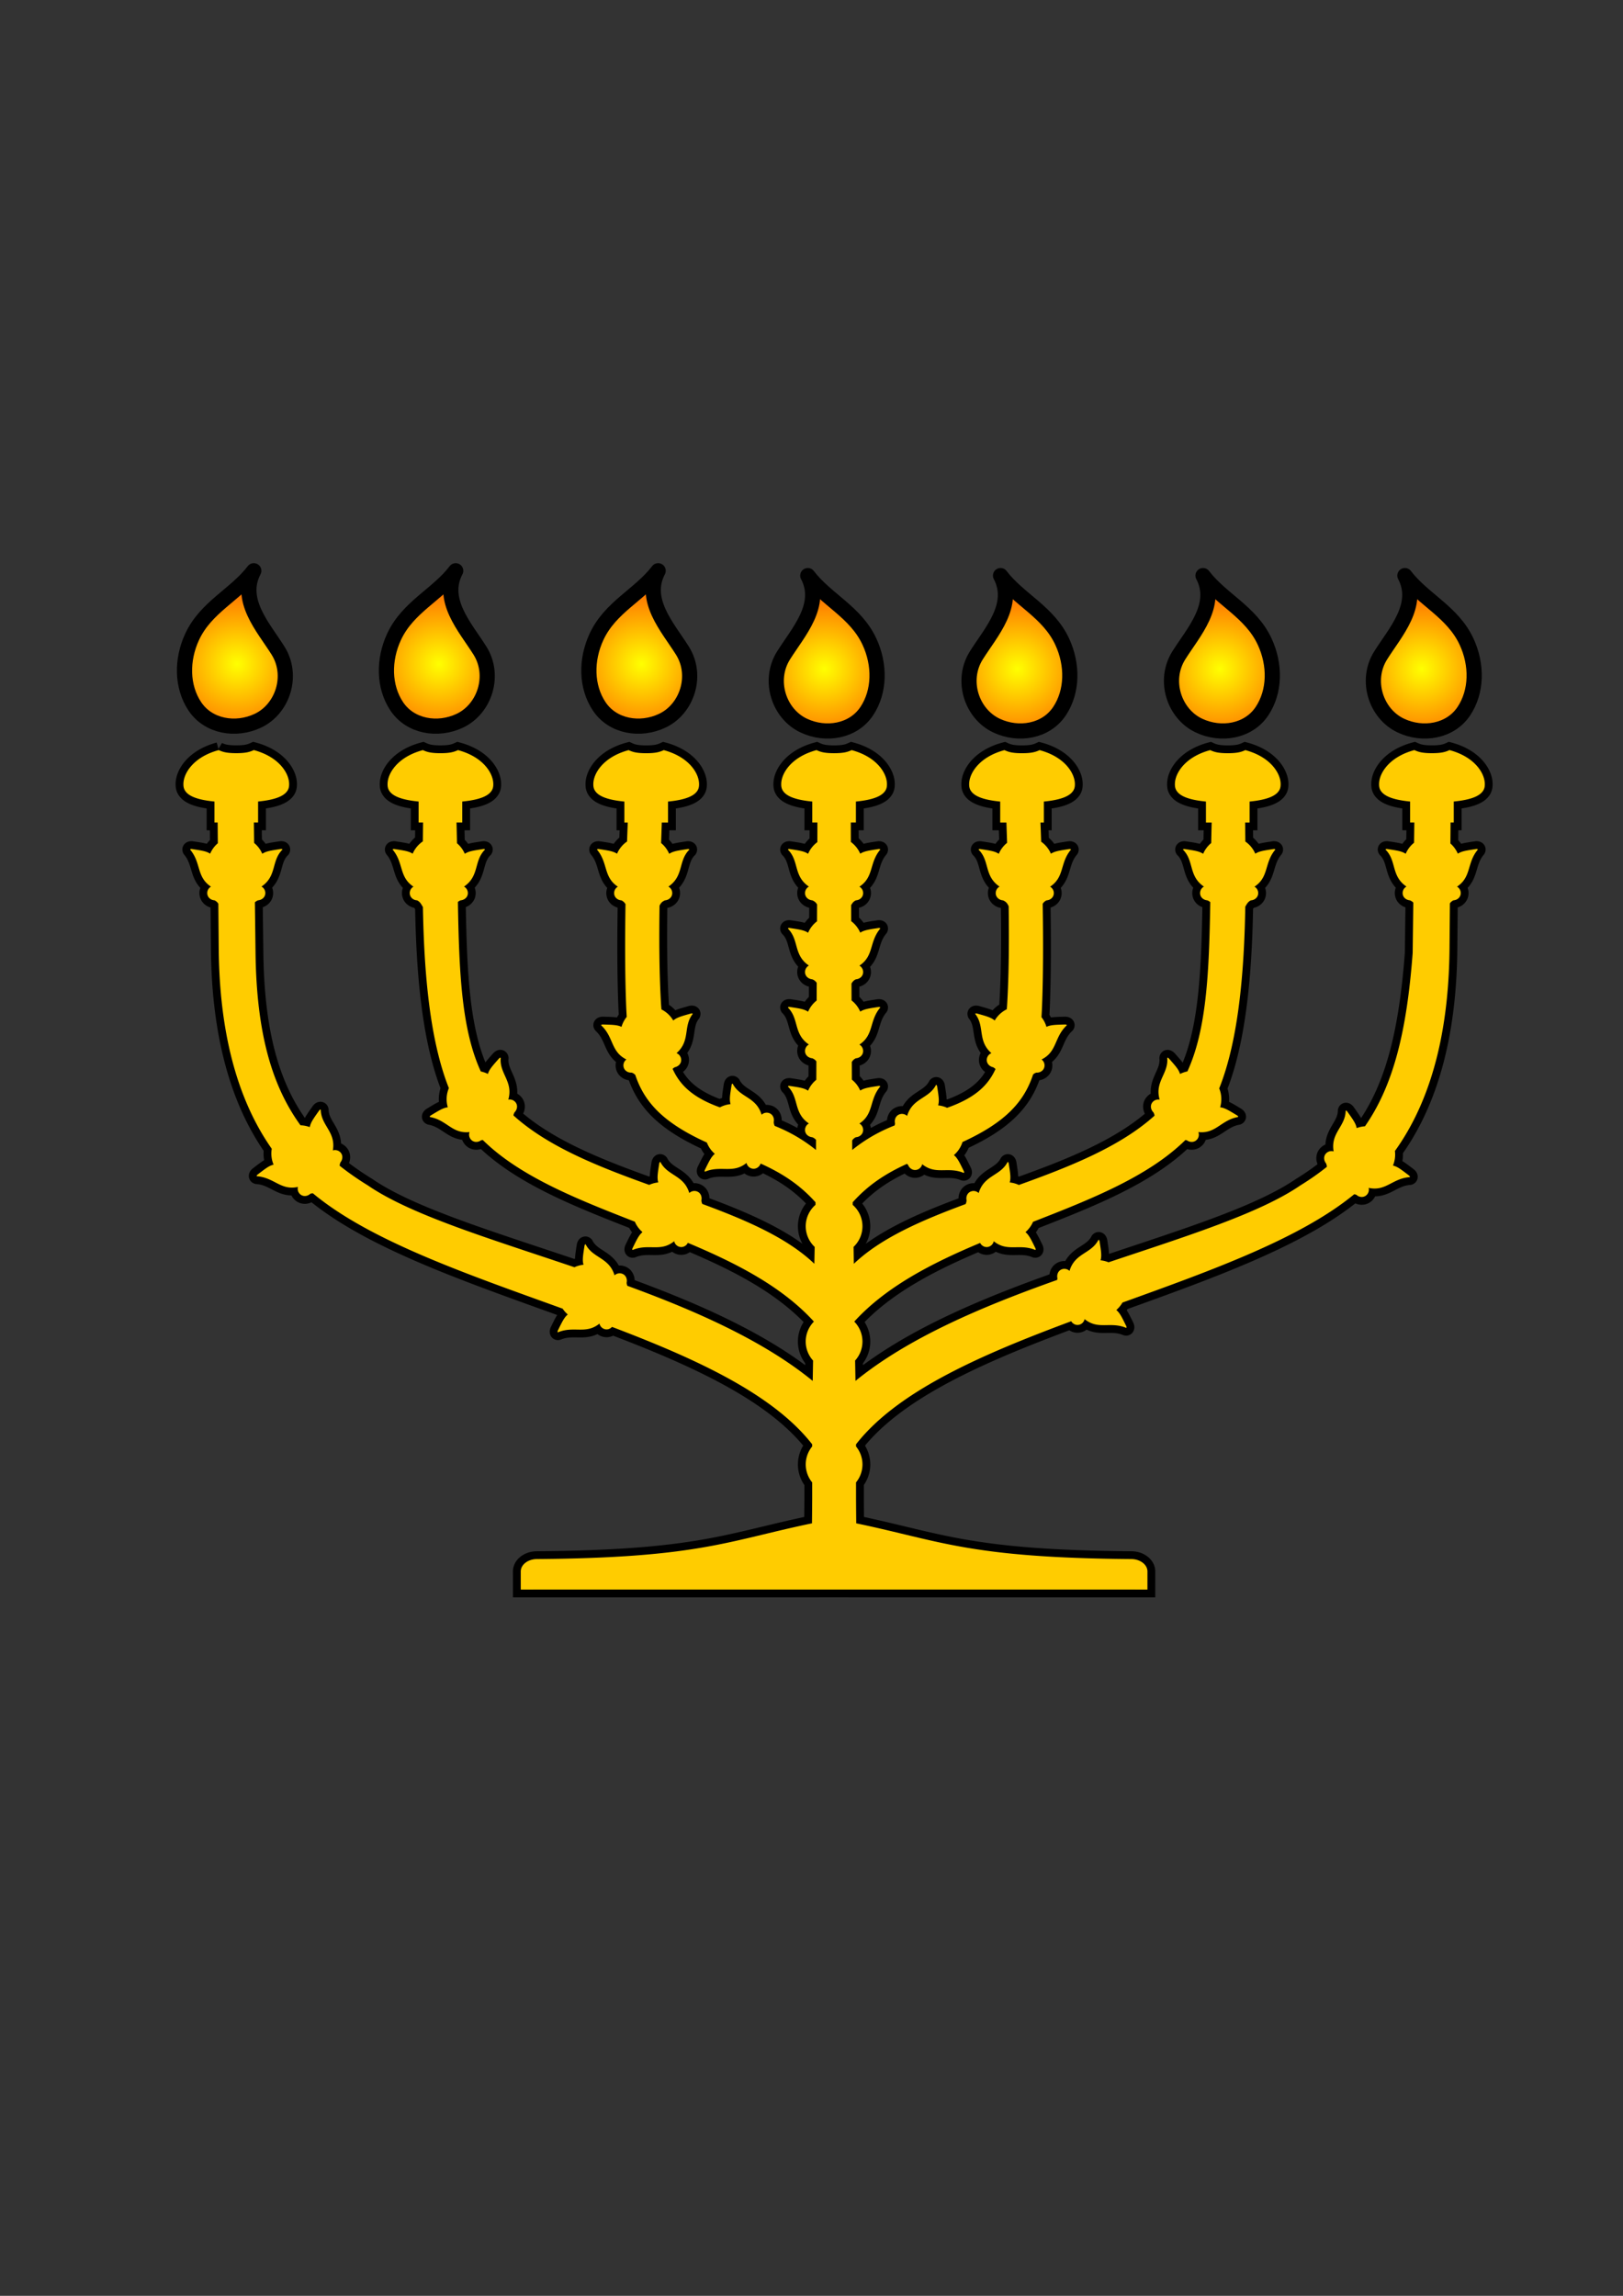 <?xml version="1.0" encoding="UTF-8"?>
<svg width="210mm" height="297mm" version="1.1" viewBox="0 0 210 297" xmlns="http://www.w3.org/2000/svg" xmlns:xlink="http://www.w3.org/1999/xlink">
<rect x="0" y="0" width="210" height="297" fill="#333333" stroke="none"/>
<defs>
<linearGradient id="a">
<stop stop-color="#ff0" offset="0"/>
<stop stop-color="#f60" offset="1"/>
</linearGradient>
<radialGradient id="h" cx="107.87" cy="86.647" r="6.692" gradientTransform="matrix(1.521 -.337 .33 1.488 -85.979 -6.058)" gradientUnits="userSpaceOnUse" xlink:href="#a"/>
<radialGradient id="g" cx="107.87" cy="86.647" r="6.692" gradientTransform="matrix(1.521 -.337 .33 1.488 -61.035 -6.058)" gradientUnits="userSpaceOnUse" xlink:href="#a"/>
<radialGradient id="f" cx="107.87" cy="86.647" r="6.692" gradientTransform="matrix(1.521 -.337 .33 1.488 -34.84 -6.058)" gradientUnits="userSpaceOnUse" xlink:href="#a"/>
<radialGradient id="e" cx="107.87" cy="86.647" r="6.692" gradientTransform="matrix(1.521 -.337 .33 1.488 -8.714 -6.058)" gradientUnits="userSpaceOnUse" xlink:href="#a"/>
<radialGradient id="d" cx="107.87" cy="86.647" r="6.692" gradientTransform="matrix(-1.521 -.337 -.33 1.488 275.66 -6.683)" gradientUnits="userSpaceOnUse" xlink:href="#a"/>
<radialGradient id="c" cx="107.87" cy="86.647" r="6.692" gradientTransform="matrix(-1.521 -.337 -.33 1.488 249.46 -6.683)" gradientUnits="userSpaceOnUse" xlink:href="#a"/>
<radialGradient id="b" cx="107.87" cy="86.647" r="6.692" gradientTransform="matrix(-1.521 -.337 -.33 1.488 223.34 -6.683)" gradientUnits="userSpaceOnUse" xlink:href="#a"/>
</defs>
<g>
<path d="m28.3 97.038c-3.219 0.86-4.569 2.964-4.568 4.402-1e-3 0.302 0.041 0.524 0.16 0.754 0.386 0.71 1.424 1.258 3.857 1.497v2.709h0.412l0.023 2.688a3.67 3.67 0 0 0-0.992 1.349c-0.512-0.326-1.064-0.403-2.37-0.602-0.046-6e-3 -0.266-8e-3 -0.203 0.097 1.429 1.719 0.783 3.517 2.679 4.771-0.287 0.16-0.483 0.476-0.483 0.83 0 0.521 0.42 0.905 0.94 0.94 0.234 0.103 0.38 0.265 0.496 0.435l0.05 5.819c0.075 8.828 1.625 18.425 6.862 25.887a3.67 3.67 0 0 0 0.236 2.051c-0.589 0.143-1.028 0.488-2.077 1.291-0.036 0.029-0.19 0.185-0.07 0.213 2.229 0.162 3.077 1.875 5.296 1.377-0.084 0.318 8e-3 0.678 0.263 0.923 0.375 0.361 0.944 0.324 1.329-0.026 0.118-0.049 0.23-0.066 0.34-0.073 7.398 6.166 19.971 10.459 32.32 14.927a3.67 3.67 0 0 0 0.665 0.751c-0.464 0.39-0.703 0.893-1.286 2.079-0.02 0.042-0.088 0.251 0.032 0.222 2.068-0.847 3.59 0.31 5.355-1.123 0.066 0.322 0.309 0.604 0.646 0.71 0.368 0.116 0.733-0.012 0.974-0.282 10.894 4.133 20.845 8.697 25.903 15.192v0.275a3.67 3.67 0 0 0-0.835 2.328 3.67 3.67 0 0 0 0.836 2.327v2.145c-0.01 1.417-0.019 2.377-0.029 3.153h-0.043c-10.881 2.277-14.609 4.453-35.532 4.616-1.167 0-2.106 0.717-2.106 1.607l2e-3 2.338 40.542-4e-3 40.542 4e-3 2e-3 -2.338c0-0.89-0.94-1.607-2.106-1.607-20.924-0.163-24.652-2.339-35.532-4.616h-0.041c-9e-3 -0.776-0.018-1.737-0.027-3.153v-2.149a3.67 3.67 0 0 0 0.833-2.323 3.67 3.67 0 0 0-0.833-2.324v-0.28c5.357-6.878 16.199-11.592 27.841-15.921 0.229 0.372 0.657 0.571 1.088 0.435 0.337-0.106 0.58-0.388 0.647-0.71 1.765 1.433 3.287 0.276 5.355 1.123 0.12 0.029 0.052-0.181 0.032-0.222-0.582-1.187-0.822-1.69-1.286-2.08a3.67 3.67 0 0 0 0.794-0.962c11.544-4.162 23.009-8.275 29.987-14.011 0.09 0.011 0.183 0.03 0.279 0.07 0.386 0.35 0.954 0.385 1.329 0.024 0.254-0.245 0.346-0.606 0.262-0.923 2.219 0.494 3.065-1.22 5.294-1.385 0.12-0.028-0.034-0.184-0.071-0.213-1.051-0.802-1.489-1.146-2.079-1.288a3.67 3.67 0 0 0 0.255-1.884c5.398-7.501 6.985-17.232 7.063-26.171l0.05-5.864c0.111-0.153 0.25-0.296 0.463-0.39 0.519-0.035 0.94-0.419 0.94-0.94 0-0.354-0.196-0.67-0.483-0.83 1.897-1.254 1.25-3.052 2.679-4.771 0.063-0.105-0.157-0.103-0.203-0.097-1.307 0.199-1.858 0.276-2.37 0.602a3.67 3.67 0 0 0-0.961-1.319l0.023-2.719h0.413v-2.709c2.433-0.239 3.471-0.787 3.857-1.497 0.119-0.23 0.161-0.453 0.16-0.754 1.3e-4 -1.439-1.349-3.542-4.568-4.402-0.528 0.245-1.044 0.398-2.273 0.398-1.229 0-1.746-0.155-2.273-0.398-3.219 0.86-4.568 2.964-4.568 4.402-1e-3 0.302 0.04 0.524 0.16 0.754 0.386 0.71 1.425 1.258 3.857 1.497v2.709h0.545l-0.034 2.622a3.67 3.67 0 0 0-1.083 1.428c-0.517-0.336-1.066-0.413-2.389-0.614-0.045-7e-3 -0.266-0.01-0.203 0.097 1.44 1.446 0.675 3.391 2.694 4.76-0.295 0.157-0.498 0.481-0.498 0.841 0 0.521 0.421 0.892 0.939 0.94 0.196 0.077 0.335 0.18 0.442 0.291l-0.083 6.516c-0.759 10.183-2.507 17.158-6.171 22.423a3.67 3.67 0 0 0-1.073 0.234c-0.117-0.605-0.444-1.054-1.217-2.146-0.026-0.038-0.177-0.198-0.21-0.078-0.04 2.04-1.972 2.841-1.555 5.244-0.318-0.103-0.692-0.024-0.951 0.226-0.375 0.361-0.35 0.922-0.024 1.328 0.066 0.16 0.094 0.305 0.098 0.437-1.047 0.842-2.184 1.638-3.421 2.399-5.279 3.624-14.687 6.556-24.826 9.952a3.67 3.67 0 0 0-1.033-0.257c0.165-0.594 0.073-1.141-0.132-2.463-7e-3 -0.046-0.071-0.256-0.154-0.164-0.946 1.808-3.032 1.662-3.732 3.998-0.238-0.234-0.608-0.33-0.951-0.222-0.497 0.156-0.725 0.669-0.614 1.178-5e-3 0.076-0.018 0.145-0.033 0.21-9.606 3.409-19.219 7.447-26.096 13.065l-0.047-2.636a3.67 3.67 0 0 0 0.951-2.458 3.67 3.67 0 0 0-1.041-2.56l-5.3e-4 -0.041c4.107-4.5 10.002-7.529 16.266-10.155 0.22 0.407 0.665 0.632 1.117 0.49 0.337-0.106 0.58-0.388 0.647-0.71 1.765 1.433 3.287 0.276 5.355 1.123 0.12 0.029 0.052-0.181 0.032-0.222-0.582-1.187-0.822-1.69-1.286-2.08a3.67 3.67 0 0 0 0.98-1.333c7.572-2.951 14.943-5.876 19.711-10.58 0.064 6e-3 0.13 0.016 0.199 0.036 0.421 0.306 0.99 0.281 1.324-0.119 0.227-0.272 0.278-0.64 0.16-0.947 2.26 0.253 2.916-1.542 5.114-1.946 0.116-0.041-0.054-0.18-0.093-0.204-1.131-0.684-1.604-0.979-2.205-1.057a3.67 3.67 0 0 0-0.121-2.441c2.536-6.335 3.231-15.202 3.376-23.518 0.173-0.27 0.319-0.63 0.73-0.81 0.519-0.035 0.94-0.419 0.94-0.94 0-0.354-0.196-0.67-0.483-0.829 1.897-1.254 1.25-3.053 2.679-4.772 0.063-0.105-0.157-0.103-0.203-0.097-1.307 0.199-1.858 0.276-2.37 0.602a3.67 3.67 0 0 0-1.286-1.573c-9e-3 -0.841-0.018-1.669-0.028-2.464h0.577v-2.709c2.433-0.239 3.471-0.787 3.857-1.497 0.119-0.23 0.161-0.453 0.16-0.754 1.4e-4 -1.439-1.349-3.542-4.568-4.402-0.528 0.245-1.044 0.398-2.273 0.398-1.229 0-1.746-0.155-2.273-0.398-3.219 0.86-4.568 2.964-4.568 4.402-1e-3 0.302 0.04 0.524 0.16 0.754 0.386 0.71 1.424 1.258 3.857 1.497v2.709h0.742c-0.022 0.897-0.043 1.787-0.059 2.657a3.67 3.67 0 0 0-1.044 1.393c-0.517-0.336-1.066-0.413-2.389-0.614-0.045-7e-3 -0.266-0.01-0.203 0.097 1.44 1.446 0.675 3.391 2.694 4.76-0.295 0.157-0.498 0.481-0.498 0.841 0 0.521 0.421 0.892 0.939 0.94 0.159 0.063 0.282 0.142 0.38 0.23-0.151 9.169-0.488 16.509-2.959 21.898a3.67 3.67 0 0 0-0.953 0.33c-0.182-0.589-0.554-1-1.44-2.002-0.03-0.035-0.198-0.178-0.218-0.055 0.179 2.033-1.654 3.036-0.982 5.38-0.327-0.069-0.691 0.051-0.921 0.327-0.334 0.4-0.248 0.955 0.12 1.324 0.081 0.15 0.124 0.288 0.143 0.417-4.457 4.022-10.953 6.597-17.557 8.969a3.67 3.67 0 0 0-1.184-0.326c0.165-0.594 0.073-1.141-0.132-2.463-7e-3 -0.046-0.07-0.256-0.153-0.164-0.946 1.808-3.033 1.662-3.732 3.998-0.238-0.234-0.608-0.33-0.951-0.222-0.497 0.156-0.725 0.669-0.614 1.178-0.014 0.191-0.061 0.344-0.126 0.471-5.71 2.108-10.977 4.395-14.458 7.723l-0.042-2.183a3.67 3.67 0 0 0 1.155-2.67 3.67 3.67 0 0 0-1.26-2.764l-6e-3 -0.334c2.078-2.333 4.409-3.785 7.019-4.976 0.052 0.04 0.103 0.085 0.151 0.14 0.189 0.485 0.682 0.77 1.179 0.614 0.337-0.106 0.58-0.388 0.646-0.71 1.765 1.433 3.287 0.276 5.355 1.123 0.12 0.029 0.052-0.181 0.032-0.222-0.582-1.187-0.822-1.69-1.286-2.08a3.67 3.67 0 0 0 1.111-1.687c5.518-2.525 7.968-5.179 9.133-8.734 0.114-0.104 0.25-0.194 0.428-0.247 0.52 0.03 0.984-0.299 1.049-0.816 0.044-0.351-0.111-0.689-0.377-0.883 2.037-1.01 1.617-2.874 3.248-4.403 0.076-0.097-0.143-0.122-0.189-0.122-1.321 0.036-1.879 0.045-2.426 0.305a3.67 3.67 0 0 0-0.644-1.253c0.019-0.352 0.04-0.702 0.057-1.069 0.182-4.228 0.17-9.176 0.099-13.599 0.117-0.173 0.263-0.338 0.501-0.442 0.519-0.035 0.94-0.419 0.94-0.94 0-0.354-0.196-0.67-0.483-0.83 1.897-1.254 1.25-3.052 2.679-4.771 0.063-0.105-0.157-0.103-0.203-0.097-1.307 0.199-1.858 0.276-2.37 0.602a3.67 3.67 0 0 0-1.261-1.555c-0.041-1.223-0.066-1.833-0.091-2.483h0.438v-2.709c2.433-0.239 3.471-0.787 3.857-1.497 0.119-0.23 0.161-0.453 0.16-0.754 1.6e-4 -1.439-1.349-3.542-4.568-4.402-0.528 0.245-1.044 0.398-2.273 0.398-1.229 0-1.746-0.155-2.273-0.398-3.219 0.86-4.568 2.964-4.568 4.402-1e-3 0.302 0.04 0.524 0.16 0.754 0.386 0.71 1.425 1.258 3.857 1.497v2.709h0.805c0.021 0.676 0.05 1.518 0.088 2.629a3.67 3.67 0 0 0-1.076 1.421c-0.517-0.336-1.066-0.413-2.389-0.614-0.045-7e-3 -0.266-0.01-0.203 0.097 1.44 1.446 0.675 3.391 2.694 4.76-0.295 0.157-0.498 0.481-0.498 0.841 0 0.521 0.421 0.892 0.94 0.94 0.462 0.183 0.616 0.5 0.735 0.763 0.061 4.234 0.044 8.903-0.212 12.942-0.012 0.132-0.023 0.255-0.035 0.385a3.67 3.67 0 0 0-1.559 1.452c-0.472-0.397-1.007-0.541-2.295-0.905-0.044-0.013-0.263-0.043-0.213 0.071 1.25 1.612 0.251 3.449 2.084 5.057-0.312 0.119-0.553 0.416-0.597 0.773-0.064 0.517 0.308 0.937 0.816 1.049 0.128 0.07 0.227 0.149 0.307 0.232-0.98 2.172-2.704 3.717-6.009 4.925-0.086 0.031-0.17 0.059-0.255 0.089a3.67 3.67 0 0 0-1.157-0.313c0.165-0.594 0.073-1.141-0.132-2.463-7e-3 -0.046-0.07-0.257-0.153-0.165-0.946 1.808-3.033 1.662-3.732 3.998-0.238-0.234-0.608-0.33-0.951-0.222-0.497 0.156-0.725 0.669-0.614 1.178-7e-3 0.1-0.025 0.187-0.048 0.268-1.816 0.722-3.595 1.652-5.49 3.174l-5e-3 -1.233c0.114-0.162 0.256-0.315 0.48-0.414 0.519-0.035 0.94-0.419 0.94-0.94 0-0.354-0.196-0.67-0.483-0.83 1.897-1.254 1.25-3.052 2.679-4.771 0.063-0.105-0.157-0.103-0.203-0.097-1.306 0.199-1.858 0.277-2.37 0.602a3.67 3.67 0 0 0-1.078-1.415l-0.01-2.288c0.12-0.184 0.272-0.363 0.525-0.474 0.519-0.035 0.94-0.419 0.94-0.94 0-0.354-0.196-0.67-0.483-0.83 1.897-1.254 1.25-3.052 2.679-4.771 0.063-0.105-0.157-0.103-0.203-0.098-1.306 0.199-1.858 0.277-2.37 0.602a3.67 3.67 0 0 0-1.123-1.45l-9e-3 -2.182c0.128-0.209 0.283-0.421 0.57-0.547 0.519-0.035 0.94-0.419 0.94-0.94 0-0.354-0.196-0.67-0.483-0.83 1.897-1.254 1.25-3.052 2.679-4.771 0.063-0.105-0.157-0.103-0.203-0.097-1.306 0.199-1.858 0.277-2.37 0.602a3.67 3.67 0 0 0-1.168-1.484l-9e-3 -2.074c0.136-0.231 0.294-0.48 0.614-0.62 0.519-0.035 0.94-0.419 0.94-0.94 0-0.354-0.196-0.67-0.483-0.83 1.897-1.254 1.25-3.052 2.679-4.771 0.063-0.105-0.157-0.103-0.203-0.097-1.306 0.199-1.858 0.277-2.37 0.602a3.67 3.67 0 0 0-1.213-1.518l-6e-3 -1.433v-1.087h0.661v-2.709c2.433-0.239 3.471-0.787 3.857-1.497 0.119-0.23 0.161-0.453 0.16-0.754 1.3e-4 -1.439-1.349-3.542-4.568-4.402-0.528 0.245-1.044 0.398-2.273 0.398-1.229 0-1.746-0.155-2.273-0.398-3.219 0.86-4.568 2.964-4.568 4.402-1e-3 0.302 0.04 0.524 0.16 0.754 0.386 0.71 1.424 1.258 3.857 1.497v2.709h0.663v1.087l-6e-3 1.453a3.67 3.67 0 0 0-1.196 1.51c-0.517-0.336-1.066-0.413-2.388-0.614-0.045-7e-3 -0.266-0.01-0.203 0.097 1.44 1.446 0.675 3.392 2.693 4.76-0.295 0.157-0.498 0.481-0.498 0.841 0 0.521 0.421 0.892 0.94 0.94 0.33 0.131 0.501 0.33 0.617 0.529l-0.01 2.183a3.67 3.67 0 0 0-1.151 1.478c-0.517-0.336-1.066-0.412-2.389-0.614-0.045-7e-3 -0.266-0.01-0.203 0.097 1.44 1.446 0.675 3.392 2.693 4.76-0.295 0.157-0.498 0.481-0.498 0.841 0 0.521 0.421 0.892 0.94 0.94 0.291 0.115 0.457 0.285 0.573 0.46l-0.01 2.284a3.67 3.67 0 0 0-1.107 1.446c-0.517-0.336-1.066-0.413-2.388-0.614-0.045-7e-3 -0.266-9e-3 -0.203 0.098 1.44 1.445 0.675 3.391 2.693 4.76-0.295 0.157-0.498 0.481-0.498 0.841 0 0.521 0.421 0.892 0.94 0.94 0.258 0.102 0.414 0.247 0.528 0.401l-0.01 2.381a3.67 3.67 0 0 0-1.062 1.409c-0.517-0.336-1.066-0.413-2.388-0.614-0.045-7e-3 -0.266-0.01-0.203 0.097 1.44 1.446 0.675 3.391 2.693 4.76-0.295 0.157-0.498 0.481-0.498 0.841 0 0.521 0.421 0.892 0.94 0.94 0.224 0.089 0.373 0.21 0.484 0.341l-6e-3 1.306c-1.842-1.479-3.575-2.401-5.338-3.115-0.069-0.131-0.12-0.288-0.135-0.487 0.11-0.509-0.118-1.022-0.614-1.179-0.343-0.108-0.713-0.012-0.951 0.222-0.7-2.336-2.785-2.191-3.732-3.998-0.083-0.092-0.147 0.118-0.154 0.164-0.205 1.322-0.297 1.869-0.132 2.463a3.67 3.67 0 0 0-1.377 0.418c-0.033-0.012-0.065-0.023-0.099-0.035-3.316-1.212-5.039-2.763-6.018-4.947 0.076-0.074 0.167-0.146 0.284-0.209 0.509-0.111 0.88-0.532 0.816-1.049-0.044-0.357-0.285-0.653-0.597-0.773 1.834-1.608 0.834-3.444 2.084-5.057 0.05-0.114-0.169-0.084-0.213-0.071-1.288 0.364-1.823 0.508-2.294 0.905a3.67 3.67 0 0 0-1.525-1.433c-0.012-0.136-0.024-0.265-0.036-0.404-0.259-4.06-0.275-8.758-0.213-13.01 0.116-0.248 0.282-0.527 0.704-0.694 0.518-0.048 0.939-0.419 0.939-0.94 0-0.359-0.202-0.684-0.497-0.841 2.018-1.369 1.253-3.315 2.693-4.76 0.063-0.107-0.157-0.104-0.203-0.097-1.323 0.202-1.871 0.279-2.388 0.614a3.67 3.67 0 0 0-1.045-1.394c0.038-1.121 0.068-1.975 0.089-2.656h0.806v-2.709c2.433-0.239 3.471-0.787 3.857-1.497 0.12-0.23 0.161-0.453 0.16-0.754 0-1.439-1.349-3.542-4.568-4.402-0.527 0.243-1.044 0.398-2.273 0.398-1.229 0-1.745-0.154-2.273-0.398-3.219 0.86-4.568 2.964-4.568 4.402-1e-3 0.302 0.041 0.524 0.16 0.754 0.386 0.71 1.424 1.258 3.857 1.497v2.709h0.437c-0.025 0.644-0.05 1.249-0.091 2.458a3.67 3.67 0 0 0-1.294 1.579c-0.512-0.325-1.063-0.403-2.37-0.602-0.046-6e-3 -0.266-8e-3 -0.203 0.097 1.429 1.719 0.783 3.517 2.679 4.771-0.287 0.16-0.483 0.476-0.483 0.83 0 0.521 0.42 0.905 0.94 0.94 0.258 0.113 0.411 0.297 0.532 0.485-0.07 4.413-0.08 9.342 0.101 13.556 0.017 0.354 0.036 0.691 0.055 1.032a3.67 3.67 0 0 0-0.674 1.29c-0.548-0.26-1.105-0.269-2.426-0.305-0.046-5.6e-4 -0.264 0.025-0.189 0.122 1.63 1.529 1.211 3.393 3.248 4.403-0.265 0.194-0.42 0.532-0.377 0.883 0.064 0.517 0.529 0.846 1.049 0.816 0.206 0.061 0.353 0.173 0.477 0.298 1.182 3.561 3.667 6.217 9.262 8.75a3.67 3.67 0 0 0 1.029 1.459c-0.464 0.39-0.704 0.893-1.286 2.08-0.02 0.042-0.088 0.251 0.032 0.222 2.069-0.847 3.59 0.31 5.356-1.123 0.066 0.322 0.309 0.604 0.646 0.71 0.497 0.156 0.989-0.129 1.178-0.614 4e-3 -5e-3 9e-3 -9e-3 0.014-0.014 2.64 1.197 4.993 2.656 7.091 5.01l-6e-3 0.334a3.67 3.67 0 0 0-1.262 2.764 3.67 3.67 0 0 0 1.158 2.67l-0.042 2.183c-3.488-3.336-8.771-5.626-14.497-7.738-0.061-0.125-0.105-0.273-0.119-0.457 0.11-0.509-0.118-1.022-0.614-1.178-0.343-0.108-0.713-0.012-0.951 0.222-0.7-2.336-2.785-2.191-3.732-3.998-0.083-0.092-0.147 0.118-0.154 0.164-0.205 1.322-0.297 1.869-0.132 2.463a3.67 3.67 0 0 0-1.17 0.319c-6.612-2.375-13.113-4.954-17.567-8.987 0.021-0.122 0.063-0.252 0.139-0.392 0.367-0.369 0.453-0.924 0.119-1.324-0.23-0.276-0.594-0.395-0.921-0.327 0.672-2.344-1.162-3.348-0.982-5.38-0.02-0.123-0.187 0.021-0.218 0.055-0.886 1.002-1.259 1.413-1.441 2.002a3.67 3.67 0 0 0-0.917-0.321c-2.477-5.394-2.812-12.746-2.963-21.932 0.092-0.077 0.204-0.148 0.348-0.204 0.518-0.048 0.94-0.419 0.94-0.94 0-0.359-0.203-0.684-0.498-0.841 2.018-1.369 1.253-3.315 2.693-4.76 0.063-0.107-0.157-0.104-0.202-0.097-1.323 0.202-1.872 0.279-2.389 0.614a3.67 3.67 0 0 0-1.011-1.364c-0.017-0.88-0.037-1.778-0.06-2.686h0.743v-2.709c2.433-0.239 3.471-0.787 3.857-1.497 0.12-0.23 0.161-0.453 0.16-0.754 0-1.439-1.35-3.542-4.569-4.402-0.527 0.243-1.044 0.398-2.273 0.398-1.229 0-1.745-0.154-2.273-0.398-3.219 0.86-4.569 2.964-4.568 4.402-1e-3 0.302 0.041 0.524 0.16 0.754 0.386 0.71 1.424 1.258 3.857 1.497v2.709h0.577c-0.01 0.788-0.018 1.61-0.027 2.443a3.67 3.67 0 0 0-1.319 1.595c-0.512-0.326-1.064-0.403-2.37-0.602-0.046-6e-3 -0.265-8e-3 -0.202 0.097 1.429 1.719 0.782 3.517 2.679 4.771-0.287 0.16-0.483 0.476-0.483 0.83 0 0.521 0.42 0.905 0.939 0.94 0.437 0.192 0.575 0.585 0.763 0.859 0.147 8.286 0.842 17.111 3.36 23.432a3.67 3.67 0 0 0-0.139 2.479c-0.601 0.078-1.075 0.372-2.205 1.056-0.039 0.025-0.209 0.164-0.093 0.204 2.198 0.404 2.854 2.199 5.114 1.946-0.118 0.307-0.066 0.675 0.161 0.947 0.334 0.4 0.902 0.425 1.323 0.119 0.079-0.023 0.155-0.034 0.228-0.039 4.76 4.697 12.115 7.621 19.675 10.568a3.67 3.67 0 0 0 0.987 1.348c-0.464 0.39-0.704 0.893-1.286 2.08-0.02 0.042-0.088 0.251 0.032 0.222 2.069-0.847 3.59 0.31 5.356-1.123 0.066 0.322 0.309 0.604 0.646 0.71 0.456 0.143 0.905-0.087 1.123-0.501 6.274 2.629 12.18 5.66 16.292 10.166l-1e-3 0.043a3.67 3.67 0 0 0-1.043 2.558 3.67 3.67 0 0 0 0.954 2.462l-0.047 2.633c-6.373-5.206-15.097-9.056-23.987-12.306-0.046-0.111-0.079-0.239-0.09-0.393 0.11-0.509-0.118-1.022-0.614-1.179-0.343-0.108-0.713-0.012-0.951 0.222-0.7-2.336-2.786-2.191-3.732-3.998-0.083-0.092-0.146 0.118-0.153 0.164-0.205 1.322-0.297 1.869-0.132 2.463a3.67 3.67 0 0 0-1.175 0.321c-10.86-3.678-21.126-6.742-26.736-10.593-1.306-0.803-2.517-1.646-3.64-2.539 5e-3 -0.129 0.034-0.271 0.098-0.428 0.325-0.407 0.349-0.967-0.026-1.328-0.259-0.249-0.633-0.328-0.951-0.224 0.413-2.404-1.52-3.201-1.563-5.241-0.033-0.12-0.184 0.041-0.21 0.078-0.772 1.093-1.097 1.542-1.214 2.148a3.67 3.67 0 0 0-1.199-0.235c-3.805-5.24-5.69-12.176-5.819-22.297l-0.083-6.547c0.102-0.099 0.232-0.19 0.41-0.26 0.518-0.048 0.94-0.419 0.94-0.94 0-0.359-0.203-0.684-0.498-0.841 2.018-1.369 1.253-3.315 2.693-4.76 0.063-0.107-0.157-0.104-0.203-0.097-1.323 0.202-1.871 0.279-2.388 0.614a3.67 3.67 0 0 0-1.051-1.399l-0.034-2.651h0.545v-2.709c2.433-0.239 3.471-0.787 3.857-1.497 0.12-0.23 0.161-0.453 0.16-0.754 0-1.439-1.349-3.542-4.568-4.402-0.527 0.243-1.044 0.398-2.273 0.398-1.229 0-1.745-0.154-2.273-0.398z" fill="#fc0" stroke="#000" stroke-linecap="round" stroke-opacity=".996" stroke-width="2.023"/>
<path d="m28.3 97.038c-3.219 0.86-4.569 2.964-4.568 4.402-1e-3 0.302 0.041 0.524 0.16 0.754 0.386 0.71 1.424 1.258 3.857 1.497v2.709h0.412l0.023 2.688a3.67 3.67 0 0 0-0.992 1.349c-0.512-0.326-1.064-0.403-2.37-0.602-0.046-6e-3 -0.266-8e-3 -0.203 0.097 1.429 1.719 0.783 3.517 2.679 4.771-0.287 0.16-0.483 0.476-0.483 0.83 0 0.521 0.42 0.905 0.94 0.94 0.234 0.103 0.38 0.265 0.496 0.435l0.05 5.819c0.075 8.828 1.625 18.425 6.862 25.887a3.67 3.67 0 0 0 0.236 2.051c-0.589 0.143-1.028 0.488-2.077 1.291-0.036 0.029-0.19 0.185-0.07 0.213 2.229 0.162 3.077 1.875 5.296 1.377-0.084 0.318 8e-3 0.678 0.263 0.923 0.375 0.361 0.944 0.324 1.329-0.026 0.118-0.049 0.23-0.066 0.34-0.073 7.398 6.166 19.971 10.459 32.32 14.927a3.67 3.67 0 0 0 0.665 0.751c-0.464 0.39-0.703 0.893-1.286 2.079-0.02 0.042-0.088 0.251 0.032 0.222 2.068-0.847 3.59 0.31 5.355-1.123 0.066 0.322 0.309 0.604 0.646 0.71 0.368 0.116 0.733-0.012 0.974-0.282 10.894 4.133 20.845 8.697 25.903 15.192v0.275a3.67 3.67 0 0 0-0.835 2.328 3.67 3.67 0 0 0 0.836 2.327v2.145c-0.01 1.417-0.019 2.377-0.029 3.153h-0.043c-10.881 2.277-14.609 4.453-35.532 4.616-1.167 0-2.106 0.717-2.106 1.607l2e-3 2.338 40.542-4e-3 40.542 4e-3 2e-3 -2.338c0-0.89-0.94-1.607-2.106-1.607-20.924-0.163-24.652-2.339-35.532-4.616h-0.041c-9e-3 -0.776-0.018-1.737-0.027-3.153v-2.149a3.67 3.67 0 0 0 0.833-2.323 3.67 3.67 0 0 0-0.833-2.324v-0.28c5.357-6.878 16.199-11.592 27.841-15.921 0.229 0.372 0.657 0.571 1.088 0.435 0.337-0.106 0.58-0.388 0.647-0.71 1.765 1.433 3.287 0.276 5.355 1.123 0.12 0.029 0.052-0.181 0.032-0.222-0.582-1.187-0.822-1.69-1.286-2.08a3.67 3.67 0 0 0 0.794-0.962c11.544-4.162 23.009-8.275 29.987-14.011 0.09 0.011 0.183 0.03 0.279 0.07 0.386 0.35 0.954 0.385 1.329 0.024 0.254-0.245 0.346-0.606 0.262-0.923 2.219 0.494 3.065-1.22 5.294-1.385 0.12-0.028-0.034-0.184-0.071-0.213-1.051-0.802-1.489-1.146-2.079-1.288a3.67 3.67 0 0 0 0.255-1.884c5.398-7.501 6.985-17.232 7.063-26.171l0.05-5.864c0.111-0.153 0.25-0.296 0.463-0.39 0.519-0.035 0.94-0.419 0.94-0.94 0-0.354-0.196-0.67-0.483-0.83 1.897-1.254 1.25-3.052 2.679-4.771 0.063-0.105-0.157-0.103-0.203-0.097-1.307 0.199-1.858 0.276-2.37 0.602a3.67 3.67 0 0 0-0.961-1.319l0.023-2.719h0.413v-2.709c2.433-0.239 3.471-0.787 3.857-1.497 0.119-0.23 0.161-0.453 0.16-0.754 1.3e-4 -1.439-1.349-3.542-4.568-4.402-0.528 0.245-1.044 0.398-2.273 0.398-1.229 0-1.746-0.155-2.273-0.398-3.219 0.86-4.568 2.964-4.568 4.402-1e-3 0.302 0.04 0.524 0.16 0.754 0.386 0.71 1.425 1.258 3.857 1.497v2.709h0.545l-0.034 2.622a3.67 3.67 0 0 0-1.083 1.428c-0.517-0.336-1.066-0.413-2.389-0.614-0.045-7e-3 -0.266-0.01-0.203 0.097 1.44 1.446 0.675 3.391 2.694 4.76-0.295 0.157-0.498 0.481-0.498 0.841 0 0.521 0.421 0.892 0.939 0.94 0.196 0.077 0.335 0.18 0.442 0.291l-0.083 6.516c-0.759 10.183-2.507 17.158-6.171 22.423a3.67 3.67 0 0 0-1.073 0.234c-0.117-0.605-0.444-1.054-1.217-2.146-0.026-0.038-0.177-0.198-0.21-0.078-0.04 2.04-1.972 2.841-1.555 5.244-0.318-0.103-0.692-0.024-0.951 0.226-0.375 0.361-0.35 0.922-0.024 1.328 0.066 0.16 0.094 0.305 0.098 0.437-1.047 0.842-2.184 1.638-3.421 2.399-5.279 3.624-14.687 6.556-24.826 9.952a3.67 3.67 0 0 0-1.033-0.257c0.165-0.594 0.073-1.141-0.132-2.463-7e-3 -0.046-0.071-0.256-0.154-0.164-0.946 1.808-3.032 1.662-3.732 3.998-0.238-0.234-0.608-0.33-0.951-0.222-0.497 0.156-0.725 0.669-0.614 1.178-5e-3 0.076-0.018 0.145-0.033 0.21-9.606 3.409-19.219 7.447-26.096 13.065l-0.047-2.636a3.67 3.67 0 0 0 0.951-2.458 3.67 3.67 0 0 0-1.041-2.56l-5.3e-4 -0.041c4.107-4.5 10.002-7.529 16.266-10.155 0.22 0.407 0.665 0.632 1.117 0.49 0.337-0.106 0.58-0.388 0.647-0.71 1.765 1.433 3.287 0.276 5.355 1.123 0.12 0.029 0.052-0.181 0.032-0.222-0.582-1.187-0.822-1.69-1.286-2.08a3.67 3.67 0 0 0 0.98-1.333c7.572-2.951 14.943-5.876 19.711-10.58 0.064 6e-3 0.13 0.016 0.199 0.036 0.421 0.306 0.99 0.281 1.324-0.119 0.227-0.272 0.278-0.64 0.16-0.947 2.26 0.253 2.916-1.542 5.114-1.946 0.116-0.041-0.054-0.18-0.093-0.204-1.131-0.684-1.604-0.979-2.205-1.057a3.67 3.67 0 0 0-0.121-2.441c2.536-6.335 3.231-15.202 3.376-23.518 0.173-0.27 0.319-0.63 0.73-0.81 0.519-0.035 0.94-0.419 0.94-0.94 0-0.354-0.196-0.67-0.483-0.829 1.897-1.254 1.25-3.053 2.679-4.772 0.063-0.105-0.157-0.103-0.203-0.097-1.307 0.199-1.858 0.276-2.37 0.602a3.67 3.67 0 0 0-1.286-1.573c-9e-3 -0.841-0.018-1.669-0.028-2.464h0.577v-2.709c2.433-0.239 3.471-0.787 3.857-1.497 0.119-0.23 0.161-0.453 0.16-0.754 1.4e-4 -1.439-1.349-3.542-4.568-4.402-0.528 0.245-1.044 0.398-2.273 0.398-1.229 0-1.746-0.155-2.273-0.398-3.219 0.86-4.568 2.964-4.568 4.402-1e-3 0.302 0.04 0.524 0.16 0.754 0.386 0.71 1.424 1.258 3.857 1.497v2.709h0.742c-0.022 0.897-0.043 1.787-0.059 2.657a3.67 3.67 0 0 0-1.044 1.393c-0.517-0.336-1.066-0.413-2.389-0.614-0.045-7e-3 -0.266-0.01-0.203 0.097 1.44 1.446 0.675 3.391 2.694 4.76-0.295 0.157-0.498 0.481-0.498 0.841 0 0.521 0.421 0.892 0.939 0.94 0.159 0.063 0.282 0.142 0.38 0.23-0.151 9.169-0.488 16.509-2.959 21.898a3.67 3.67 0 0 0-0.953 0.33c-0.182-0.589-0.554-1-1.44-2.002-0.03-0.035-0.198-0.178-0.218-0.055 0.179 2.033-1.654 3.036-0.982 5.38-0.327-0.069-0.691 0.051-0.921 0.327-0.334 0.4-0.248 0.955 0.12 1.324 0.081 0.15 0.124 0.288 0.143 0.417-4.457 4.022-10.953 6.597-17.557 8.969a3.67 3.67 0 0 0-1.184-0.326c0.165-0.594 0.073-1.141-0.132-2.463-7e-3 -0.046-0.07-0.256-0.153-0.164-0.946 1.808-3.033 1.662-3.732 3.998-0.238-0.234-0.608-0.33-0.951-0.222-0.497 0.156-0.725 0.669-0.614 1.178-0.014 0.191-0.061 0.344-0.126 0.471-5.71 2.108-10.977 4.395-14.458 7.723l-0.042-2.183a3.67 3.67 0 0 0 1.155-2.67 3.67 3.67 0 0 0-1.26-2.764l-6e-3 -0.334c2.078-2.333 4.409-3.785 7.019-4.976 0.052 0.04 0.103 0.085 0.151 0.14 0.189 0.485 0.682 0.77 1.179 0.614 0.337-0.106 0.58-0.388 0.646-0.71 1.765 1.433 3.287 0.276 5.355 1.123 0.12 0.029 0.052-0.181 0.032-0.222-0.582-1.187-0.822-1.69-1.286-2.08a3.67 3.67 0 0 0 1.111-1.687c5.518-2.525 7.968-5.179 9.133-8.734 0.114-0.104 0.25-0.194 0.428-0.247 0.52 0.03 0.984-0.299 1.049-0.816 0.044-0.351-0.111-0.689-0.377-0.883 2.037-1.01 1.617-2.874 3.248-4.403 0.076-0.097-0.143-0.122-0.189-0.122-1.321 0.036-1.879 0.045-2.426 0.305a3.67 3.67 0 0 0-0.644-1.253c0.019-0.352 0.04-0.702 0.057-1.069 0.182-4.228 0.17-9.176 0.099-13.599 0.117-0.173 0.263-0.338 0.501-0.442 0.519-0.035 0.94-0.419 0.94-0.94 0-0.354-0.196-0.67-0.483-0.83 1.897-1.254 1.25-3.052 2.679-4.771 0.063-0.105-0.157-0.103-0.203-0.097-1.307 0.199-1.858 0.276-2.37 0.602a3.67 3.67 0 0 0-1.261-1.555c-0.041-1.223-0.066-1.833-0.091-2.483h0.438v-2.709c2.433-0.239 3.471-0.787 3.857-1.497 0.119-0.23 0.161-0.453 0.16-0.754 1.6e-4 -1.439-1.349-3.542-4.568-4.402-0.528 0.245-1.044 0.398-2.273 0.398-1.229 0-1.746-0.155-2.273-0.398-3.219 0.86-4.568 2.964-4.568 4.402-1e-3 0.302 0.04 0.524 0.16 0.754 0.386 0.71 1.425 1.258 3.857 1.497v2.709h0.805c0.021 0.676 0.05 1.518 0.088 2.629a3.67 3.67 0 0 0-1.076 1.421c-0.517-0.336-1.066-0.413-2.389-0.614-0.045-7e-3 -0.266-0.01-0.203 0.097 1.44 1.446 0.675 3.391 2.694 4.76-0.295 0.157-0.498 0.481-0.498 0.841 0 0.521 0.421 0.892 0.94 0.94 0.462 0.183 0.616 0.5 0.735 0.763 0.061 4.234 0.044 8.903-0.212 12.942-0.012 0.132-0.023 0.255-0.035 0.385a3.67 3.67 0 0 0-1.559 1.452c-0.472-0.397-1.007-0.541-2.295-0.905-0.044-0.013-0.263-0.043-0.213 0.071 1.25 1.612 0.251 3.449 2.084 5.057-0.312 0.119-0.553 0.416-0.597 0.773-0.064 0.517 0.308 0.937 0.816 1.049 0.128 0.07 0.227 0.149 0.307 0.232-0.98 2.172-2.704 3.717-6.009 4.925-0.086 0.031-0.17 0.059-0.255 0.089a3.67 3.67 0 0 0-1.157-0.313c0.165-0.594 0.073-1.141-0.132-2.463-7e-3 -0.046-0.07-0.257-0.153-0.165-0.946 1.808-3.033 1.662-3.732 3.998-0.238-0.234-0.608-0.33-0.951-0.222-0.497 0.156-0.725 0.669-0.614 1.178-7e-3 0.1-0.025 0.187-0.048 0.268-1.816 0.722-3.595 1.652-5.49 3.174l-5e-3 -1.233c0.114-0.162 0.256-0.315 0.48-0.414 0.519-0.035 0.94-0.419 0.94-0.94 0-0.354-0.196-0.67-0.483-0.83 1.897-1.254 1.25-3.052 2.679-4.771 0.063-0.105-0.157-0.103-0.203-0.097-1.306 0.199-1.858 0.277-2.37 0.602a3.67 3.67 0 0 0-1.078-1.415l-0.01-2.288c0.12-0.184 0.272-0.363 0.525-0.474 0.519-0.035 0.94-0.419 0.94-0.94 0-0.354-0.196-0.67-0.483-0.83 1.897-1.254 1.25-3.052 2.679-4.771 0.063-0.105-0.157-0.103-0.203-0.098-1.306 0.199-1.858 0.277-2.37 0.602a3.67 3.67 0 0 0-1.123-1.45l-9e-3 -2.182c0.128-0.209 0.283-0.421 0.57-0.547 0.519-0.035 0.94-0.419 0.94-0.94 0-0.354-0.196-0.67-0.483-0.83 1.897-1.254 1.25-3.052 2.679-4.771 0.063-0.105-0.157-0.103-0.203-0.097-1.306 0.199-1.858 0.277-2.37 0.602a3.67 3.67 0 0 0-1.168-1.484l-9e-3 -2.074c0.136-0.231 0.294-0.48 0.614-0.62 0.519-0.035 0.94-0.419 0.94-0.94 0-0.354-0.196-0.67-0.483-0.83 1.897-1.254 1.25-3.052 2.679-4.771 0.063-0.105-0.157-0.103-0.203-0.097-1.306 0.199-1.858 0.277-2.37 0.602a3.67 3.67 0 0 0-1.213-1.518l-6e-3 -1.433v-1.087h0.661v-2.709c2.433-0.239 3.471-0.787 3.857-1.497 0.119-0.23 0.161-0.453 0.16-0.754 1.3e-4 -1.439-1.349-3.542-4.568-4.402-0.528 0.245-1.044 0.398-2.273 0.398-1.229 0-1.746-0.155-2.273-0.398-3.219 0.86-4.568 2.964-4.568 4.402-1e-3 0.302 0.04 0.524 0.16 0.754 0.386 0.71 1.424 1.258 3.857 1.497v2.709h0.663v1.087l-6e-3 1.453a3.67 3.67 0 0 0-1.196 1.51c-0.517-0.336-1.066-0.413-2.388-0.614-0.045-7e-3 -0.266-0.01-0.203 0.097 1.44 1.446 0.675 3.392 2.693 4.76-0.295 0.157-0.498 0.481-0.498 0.841 0 0.521 0.421 0.892 0.94 0.94 0.33 0.131 0.501 0.33 0.617 0.529l-0.01 2.183a3.67 3.67 0 0 0-1.151 1.478c-0.517-0.336-1.066-0.412-2.389-0.614-0.045-7e-3 -0.266-0.01-0.203 0.097 1.44 1.446 0.675 3.392 2.693 4.76-0.295 0.157-0.498 0.481-0.498 0.841 0 0.521 0.421 0.892 0.94 0.94 0.291 0.115 0.457 0.285 0.573 0.46l-0.01 2.284a3.67 3.67 0 0 0-1.107 1.446c-0.517-0.336-1.066-0.413-2.388-0.614-0.045-7e-3 -0.266-9e-3 -0.203 0.098 1.44 1.445 0.675 3.391 2.693 4.76-0.295 0.157-0.498 0.481-0.498 0.841 0 0.521 0.421 0.892 0.94 0.94 0.258 0.102 0.414 0.247 0.528 0.401l-0.01 2.381a3.67 3.67 0 0 0-1.062 1.409c-0.517-0.336-1.066-0.413-2.388-0.614-0.045-7e-3 -0.266-0.01-0.203 0.097 1.44 1.446 0.675 3.391 2.693 4.76-0.295 0.157-0.498 0.481-0.498 0.841 0 0.521 0.421 0.892 0.94 0.94 0.224 0.089 0.373 0.21 0.484 0.341l-6e-3 1.306c-1.842-1.479-3.575-2.401-5.338-3.115-0.069-0.131-0.12-0.288-0.135-0.487 0.11-0.509-0.118-1.022-0.614-1.179-0.343-0.108-0.713-0.012-0.951 0.222-0.7-2.336-2.785-2.191-3.732-3.998-0.083-0.092-0.147 0.118-0.154 0.164-0.205 1.322-0.297 1.869-0.132 2.463a3.67 3.67 0 0 0-1.377 0.418c-0.033-0.012-0.065-0.023-0.099-0.035-3.316-1.212-5.039-2.763-6.018-4.947 0.076-0.074 0.167-0.146 0.284-0.209 0.509-0.111 0.88-0.532 0.816-1.049-0.044-0.357-0.285-0.653-0.597-0.773 1.834-1.608 0.834-3.444 2.084-5.057 0.05-0.114-0.169-0.084-0.213-0.071-1.288 0.364-1.823 0.508-2.294 0.905a3.67 3.67 0 0 0-1.525-1.433c-0.012-0.136-0.024-0.265-0.036-0.404-0.259-4.06-0.275-8.758-0.213-13.01 0.116-0.248 0.282-0.527 0.704-0.694 0.518-0.048 0.939-0.419 0.939-0.94 0-0.359-0.202-0.684-0.497-0.841 2.018-1.369 1.253-3.315 2.693-4.76 0.063-0.107-0.157-0.104-0.203-0.097-1.323 0.202-1.871 0.279-2.388 0.614a3.67 3.67 0 0 0-1.045-1.394c0.038-1.121 0.068-1.975 0.089-2.656h0.806v-2.709c2.433-0.239 3.471-0.787 3.857-1.497 0.12-0.23 0.161-0.453 0.16-0.754 0-1.439-1.349-3.542-4.568-4.402-0.527 0.243-1.044 0.398-2.273 0.398-1.229 0-1.745-0.154-2.273-0.398-3.219 0.86-4.568 2.964-4.568 4.402-1e-3 0.302 0.041 0.524 0.16 0.754 0.386 0.71 1.424 1.258 3.857 1.497v2.709h0.437c-0.025 0.644-0.05 1.249-0.091 2.458a3.67 3.67 0 0 0-1.294 1.579c-0.512-0.325-1.063-0.403-2.37-0.602-0.046-6e-3 -0.266-8e-3 -0.203 0.097 1.429 1.719 0.783 3.517 2.679 4.771-0.287 0.16-0.483 0.476-0.483 0.83 0 0.521 0.42 0.905 0.94 0.94 0.258 0.113 0.411 0.297 0.532 0.485-0.07 4.413-0.08 9.342 0.101 13.556 0.017 0.354 0.036 0.691 0.055 1.032a3.67 3.67 0 0 0-0.674 1.29c-0.548-0.26-1.105-0.269-2.426-0.305-0.046-5.6e-4 -0.264 0.025-0.189 0.122 1.63 1.529 1.211 3.393 3.248 4.403-0.265 0.194-0.42 0.532-0.377 0.883 0.064 0.517 0.529 0.846 1.049 0.816 0.206 0.061 0.353 0.173 0.477 0.298 1.182 3.561 3.667 6.217 9.262 8.75a3.67 3.67 0 0 0 1.029 1.459c-0.464 0.39-0.704 0.893-1.286 2.08-0.02 0.042-0.088 0.251 0.032 0.222 2.069-0.847 3.59 0.31 5.356-1.123 0.066 0.322 0.309 0.604 0.646 0.71 0.497 0.156 0.989-0.129 1.178-0.614 4e-3 -5e-3 9e-3 -9e-3 0.014-0.014 2.64 1.197 4.993 2.656 7.091 5.01l-6e-3 0.334a3.67 3.67 0 0 0-1.262 2.764 3.67 3.67 0 0 0 1.158 2.67l-0.042 2.183c-3.488-3.336-8.771-5.626-14.497-7.738-0.061-0.125-0.105-0.273-0.119-0.457 0.11-0.509-0.118-1.022-0.614-1.178-0.343-0.108-0.713-0.012-0.951 0.222-0.7-2.336-2.785-2.191-3.732-3.998-0.083-0.092-0.147 0.118-0.154 0.164-0.205 1.322-0.297 1.869-0.132 2.463a3.67 3.67 0 0 0-1.17 0.319c-6.612-2.375-13.113-4.954-17.567-8.987 0.021-0.122 0.063-0.252 0.139-0.392 0.367-0.369 0.453-0.924 0.119-1.324-0.23-0.276-0.594-0.395-0.921-0.327 0.672-2.344-1.162-3.348-0.982-5.38-0.02-0.123-0.187 0.021-0.218 0.055-0.886 1.002-1.259 1.413-1.441 2.002a3.67 3.67 0 0 0-0.917-0.321c-2.477-5.394-2.812-12.746-2.963-21.932 0.092-0.077 0.204-0.148 0.348-0.204 0.518-0.048 0.94-0.419 0.94-0.94 0-0.359-0.203-0.684-0.498-0.841 2.018-1.369 1.253-3.315 2.693-4.76 0.063-0.107-0.157-0.104-0.202-0.097-1.323 0.202-1.872 0.279-2.389 0.614a3.67 3.67 0 0 0-1.011-1.364c-0.017-0.88-0.037-1.778-0.06-2.686h0.743v-2.709c2.433-0.239 3.471-0.787 3.857-1.497 0.12-0.23 0.161-0.453 0.16-0.754 0-1.439-1.35-3.542-4.569-4.402-0.527 0.243-1.044 0.398-2.273 0.398-1.229 0-1.745-0.154-2.273-0.398-3.219 0.86-4.569 2.964-4.568 4.402-1e-3 0.302 0.041 0.524 0.16 0.754 0.386 0.71 1.424 1.258 3.857 1.497v2.709h0.577c-0.01 0.788-0.018 1.61-0.027 2.443a3.67 3.67 0 0 0-1.319 1.595c-0.512-0.326-1.064-0.403-2.37-0.602-0.046-6e-3 -0.265-8e-3 -0.202 0.097 1.429 1.719 0.782 3.517 2.679 4.771-0.287 0.16-0.483 0.476-0.483 0.83 0 0.521 0.42 0.905 0.939 0.94 0.437 0.192 0.575 0.585 0.763 0.859 0.147 8.286 0.842 17.111 3.36 23.432a3.67 3.67 0 0 0-0.139 2.479c-0.601 0.078-1.075 0.372-2.205 1.056-0.039 0.025-0.209 0.164-0.093 0.204 2.198 0.404 2.854 2.199 5.114 1.946-0.118 0.307-0.066 0.675 0.161 0.947 0.334 0.4 0.902 0.425 1.323 0.119 0.079-0.023 0.155-0.034 0.228-0.039 4.76 4.697 12.115 7.621 19.675 10.568a3.67 3.67 0 0 0 0.987 1.348c-0.464 0.39-0.704 0.893-1.286 2.08-0.02 0.042-0.088 0.251 0.032 0.222 2.069-0.847 3.59 0.31 5.356-1.123 0.066 0.322 0.309 0.604 0.646 0.71 0.456 0.143 0.905-0.087 1.123-0.501 6.274 2.629 12.18 5.66 16.292 10.166l-1e-3 0.043a3.67 3.67 0 0 0-1.043 2.558 3.67 3.67 0 0 0 0.954 2.462l-0.047 2.633c-6.373-5.206-15.097-9.056-23.987-12.306-0.046-0.111-0.079-0.239-0.09-0.393 0.11-0.509-0.118-1.022-0.614-1.179-0.343-0.108-0.713-0.012-0.951 0.222-0.7-2.336-2.786-2.191-3.732-3.998-0.083-0.092-0.146 0.118-0.153 0.164-0.205 1.322-0.297 1.869-0.132 2.463a3.67 3.67 0 0 0-1.175 0.321c-10.86-3.678-21.126-6.742-26.736-10.593-1.306-0.803-2.517-1.646-3.64-2.539 5e-3 -0.129 0.034-0.271 0.098-0.428 0.325-0.407 0.349-0.967-0.026-1.328-0.259-0.249-0.633-0.328-0.951-0.224 0.413-2.404-1.52-3.201-1.563-5.241-0.033-0.12-0.184 0.041-0.21 0.078-0.772 1.093-1.097 1.542-1.214 2.148a3.67 3.67 0 0 0-1.199-0.235c-3.805-5.24-5.69-12.176-5.819-22.297l-0.083-6.547c0.102-0.099 0.232-0.19 0.41-0.26 0.518-0.048 0.94-0.419 0.94-0.94 0-0.359-0.203-0.684-0.498-0.841 2.018-1.369 1.253-3.315 2.693-4.76 0.063-0.107-0.157-0.104-0.203-0.097-1.323 0.202-1.871 0.279-2.388 0.614a3.67 3.67 0 0 0-1.051-1.399l-0.034-2.651h0.545v-2.709c2.433-0.239 3.471-0.787 3.857-1.497 0.12-0.23 0.161-0.453 0.16-0.754 0-1.439-1.349-3.542-4.568-4.402-0.527 0.243-1.044 0.398-2.273 0.398-1.229 0-1.745-0.154-2.273-0.398z" fill="#fc0"/>
<path d="m85.158 73.839c-2.381 3.113-6.183 4.688-7.971 8.53-1.399 3.004-1.355 6.466 0.346 9.013 1.744 2.61 5.285 3.212 8.152 1.859 3.223-1.52 4.643-5.853 2.603-9.089-1.912-3.033-5.131-6.499-3.13-10.314z" fill="url(#d)" stroke="#000" stroke-linecap="round" stroke-linejoin="round" stroke-opacity=".998" stroke-width="1.965" style="paint-order:stroke markers fill"/>
<path d="m58.963 73.839c-2.381 3.113-6.183 4.688-7.971 8.53-1.399 3.004-1.355 6.466 0.346 9.013 1.744 2.61 5.285 3.212 8.152 1.859 3.223-1.52 4.643-5.853 2.603-9.089-1.912-3.033-5.131-6.499-3.13-10.314z" fill="url(#c)" stroke="#000" stroke-linecap="round" stroke-linejoin="round" stroke-opacity=".998" stroke-width="1.965" style="paint-order:stroke markers fill"/>
<path d="m32.837 73.839c-2.381 3.113-6.183 4.688-7.971 8.53-1.399 3.004-1.355 6.466 0.346 9.013 1.744 2.61 5.285 3.212 8.152 1.859 3.223-1.52 4.643-5.853 2.603-9.089-1.912-3.033-5.131-6.499-3.13-10.314z" fill="url(#b)" stroke="#000" stroke-linecap="round" stroke-linejoin="round" stroke-opacity=".998" stroke-width="1.965" style="paint-order:stroke markers fill"/>
<path d="m104.52 74.464c2.381 3.113 6.183 4.688 7.971 8.53 1.399 3.004 1.355 6.466-0.346 9.013-1.744 2.61-5.285 3.212-8.152 1.859-3.223-1.52-4.643-5.853-2.603-9.089 1.912-3.033 5.131-6.499 3.13-10.314z" fill="url(#h)" stroke="#000" stroke-linecap="round" stroke-linejoin="round" stroke-opacity=".998" stroke-width="1.965" style="paint-order:stroke markers fill"/>
<path d="m129.46 74.464c2.381 3.113 6.183 4.688 7.971 8.53 1.399 3.004 1.355 6.466-0.346 9.013-1.744 2.61-5.285 3.212-8.152 1.859-3.223-1.52-4.643-5.853-2.603-9.089 1.912-3.033 5.131-6.499 3.13-10.314z" fill="url(#g)" stroke="#000" stroke-linecap="round" stroke-linejoin="round" stroke-opacity=".998" stroke-width="1.965" style="paint-order:stroke markers fill"/>
<path d="m155.66 74.464c2.381 3.113 6.183 4.688 7.971 8.53 1.399 3.004 1.355 6.466-0.346 9.013-1.744 2.61-5.285 3.212-8.152 1.859-3.223-1.52-4.643-5.853-2.603-9.089 1.912-3.033 5.131-6.499 3.13-10.314z" fill="url(#f)" stroke="#000" stroke-linecap="round" stroke-linejoin="round" stroke-opacity=".998" stroke-width="1.965" style="paint-order:stroke markers fill"/>
<path d="m181.78 74.464c2.381 3.113 6.183 4.688 7.971 8.53 1.399 3.004 1.355 6.466-0.346 9.013-1.744 2.61-5.285 3.212-8.152 1.859-3.223-1.52-4.643-5.853-2.603-9.089 1.912-3.033 5.131-6.499 3.13-10.314z" fill="url(#e)" stroke="#000" stroke-linecap="round" stroke-linejoin="round" stroke-opacity=".998" stroke-width="1.965" style="paint-order:stroke markers fill"/>
</g>
</svg>
